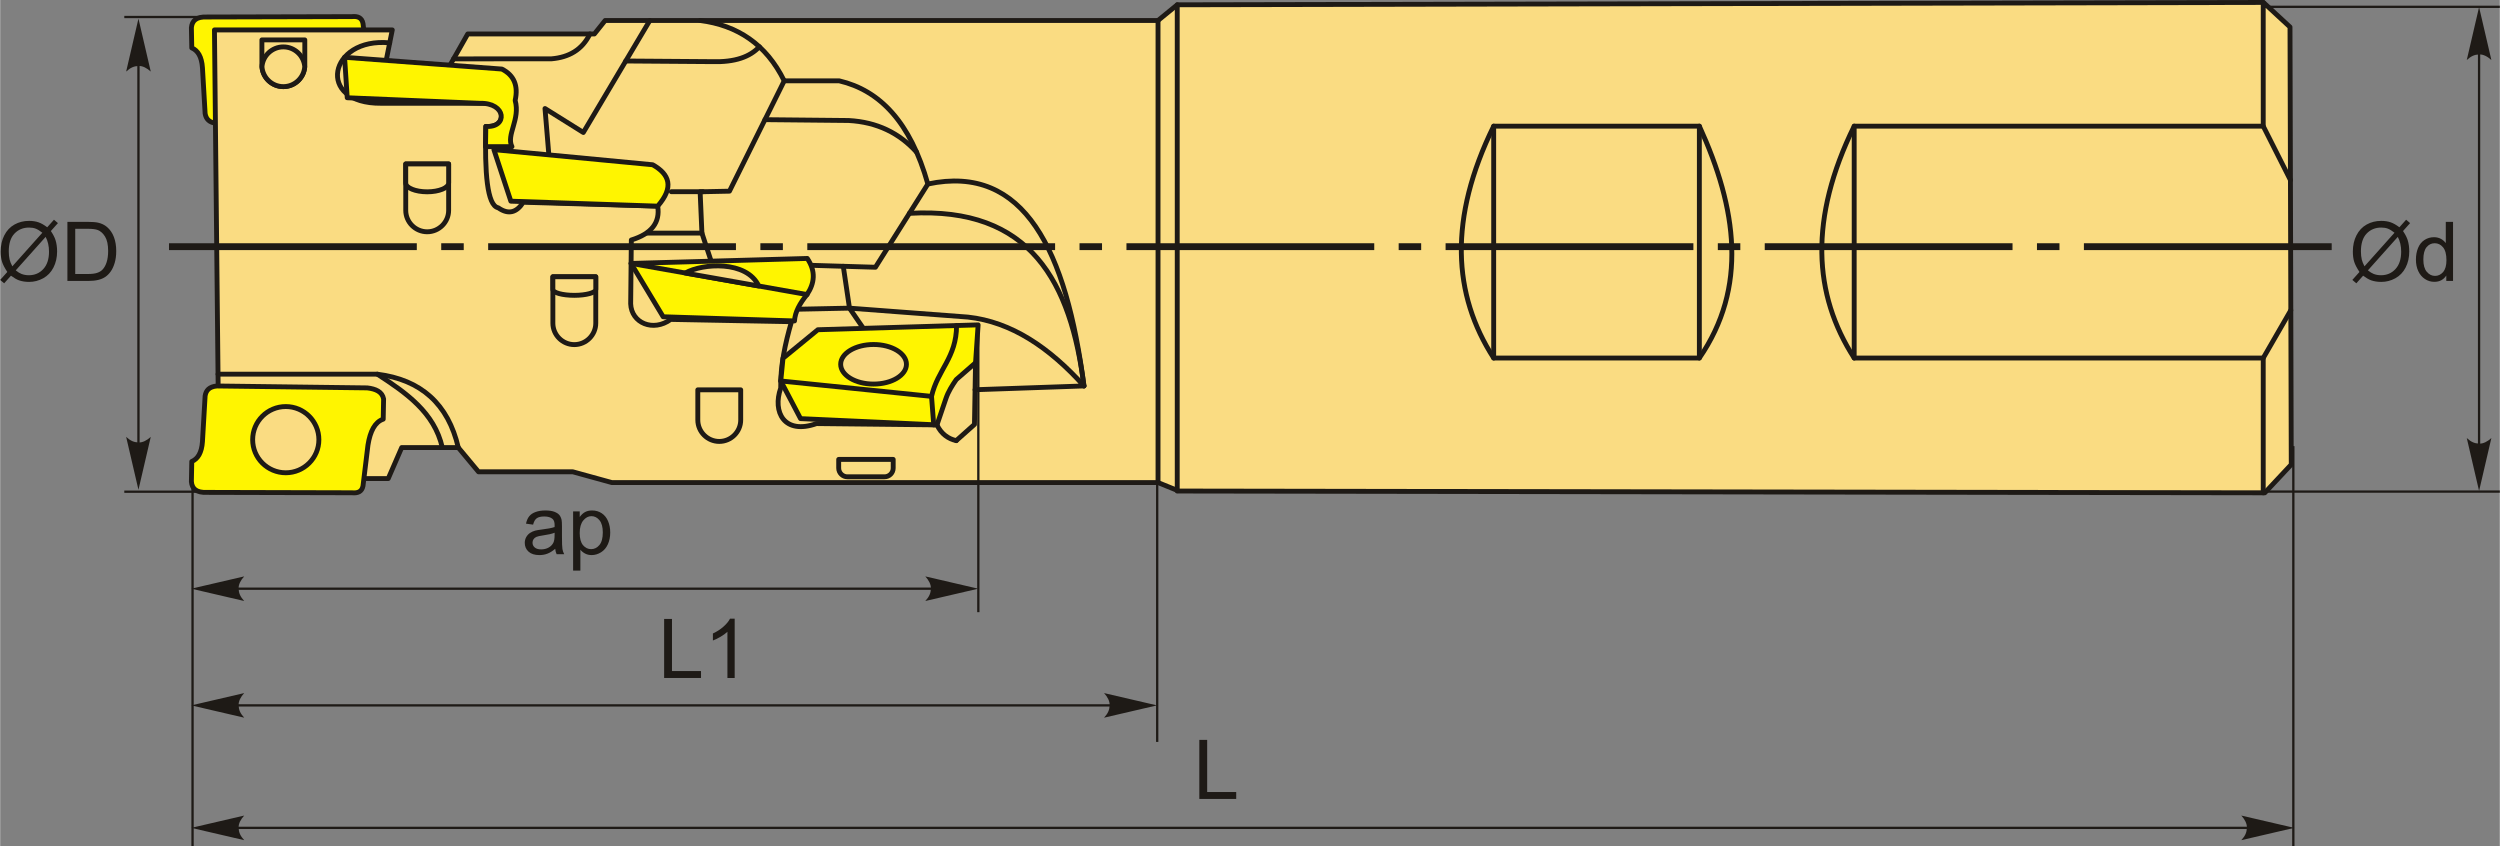 <?xml version="1.0" encoding="UTF-8"?>
<!DOCTYPE svg PUBLIC "-//W3C//DTD SVG 1.1//EN" "http://www.w3.org/Graphics/SVG/1.1/DTD/svg11.dtd">
<!-- Creator: CorelDRAW 2018 (64-Bit) -->
<svg xmlns="http://www.w3.org/2000/svg" xml:space="preserve" width="2559px" height="866px" version="1.1" style="shape-rendering:geometricPrecision; text-rendering:geometricPrecision; image-rendering:optimizeQuality; fill-rule:evenodd; clip-rule:evenodd"
viewBox="0 0 2559 866.13"
 xmlns:xlink="http://www.w3.org/1999/xlink">
 <rect x="0" y="0" width="2559" height="866.13" fill="#808080" stroke="none"/>
 <defs>
  <style type="text/css">
   <![CDATA[
    .str2 {stroke:#1E1A16;stroke-width:2.36;stroke-miterlimit:22.926}
    .str0 {stroke:#1E1A16;stroke-width:5;stroke-linecap:round;stroke-linejoin:round;stroke-miterlimit:22.926}
    .str1 {stroke:#1E1A16;stroke-width:5;stroke-linecap:round;stroke-linejoin:round;stroke-miterlimit:22.926}
    .fil2 {fill:none}
    .fil3 {fill:#1E1A16}
    .fil0 {fill:#FFF500}
    .fil1 {fill:#FADC82}
    .fil5 {fill:#1E1A16;fill-rule:nonzero}
    .fil4 {fill:#1E1A16;fill-rule:nonzero}
   ]]>
  </style>
 </defs>
 <g id="Layer_x0020_1">
  <g id="_2420274899744">
   <g>
    <g>
     <g>
      <path class="fil0 str0" d="M392.52 113.06c-1.36,7.3 -7.9,10.3 -16.79,11.32 -51.27,0.65 -102.55,1.31 -153.83,1.96 -7.93,-0.69 -11.22,-4.58 -12.1,-10.16 -0.91,-15.61 -1.82,-31.23 -2.73,-46.84 -0.78,-11.36 -4.73,-17.63 -10.93,-20.31 -0.13,-6.89 -0.26,-13.79 -0.39,-20.69 0.64,-7.1 5.05,-11.42 16,-10.93 49.46,-0.13 98.91,-0.26 148.36,-0.39 5.78,-0.57 10.15,0.91 11.33,7.03 1.69,13.92 3.38,27.85 5.07,41.77 2.25,14.18 7.1,23.66 15.62,26.55 0.13,6.9 0.26,13.79 0.39,20.69z"/>
      <path class="fil1 str0" d="M326.26 71.38c0,-18.71 -15.18,-33.89 -33.9,-33.89 -18.71,0 -33.89,15.18 -33.89,33.89 0,18.72 15.18,33.9 33.89,33.9 18.72,0 33.9,-15.18 33.9,-33.9z"/>
     </g>
     <g>
      <polygon class="fil1 str1" points="223.49,429.22 219.36,30.64 401.41,30.64 389,92.7 449.68,85.81 478.64,34.78 608.29,34.78 619.32,20.98 1185.34,20.98 1205.01,4.91 2316.96,2.5 2344.2,27.64 2345.49,475.58 2318.4,504.52 1206.7,502.7 1185.34,494.04 626.22,494.04 586.22,483.01 489.68,483.01 468.99,458.19 411.06,458.19 397.27,489.91 303.49,489.91 "/>
      <path class="fil2 str0" d="M468.99 458.19c-10.4,-44.63 -38.17,-69.5 -82.85,-75.11l-163.11 0"/>
      <path class="fil2 str0" d="M386.14 383.08c29.63,19.23 58.32,39.19 66.5,75.11"/>
      <path class="fil2 str0" d="M398.76 43.87c-62.37,-6.06 -76.37,62.53 -8.56,61.87 36.55,0 73.09,0 109.64,0 13.73,-2.83 22.33,25.34 -2.67,23.66 -1.26,47.43 1.32,81.07 12.67,83.31 10.76,7.54 19.09,4.66 25.65,-5.66 45.88,1.33 91.75,2.66 137.63,3.99 2.66,16.69 -6.25,28.28 -26.99,34.66 -0.22,21.77 -0.44,43.54 -0.67,65.31 0.74,19.81 23.16,29.08 40.99,16 41.21,0.78 82.42,1.55 123.63,2.33 -6.53,22.66 -11.42,45.32 -11,67.98 -8.61,24.48 3.43,48.14 36.66,36.32 41.1,0.45 82.2,0.9 123.3,1.34 4.31,9.35 11.84,14.44 19.75,16.11m130.74 -55.98c-17.99,-138.17 -60.66,-227.89 -159.82,-206.72"/>
      <path class="fil2 str0" d="M802.65 82.77l56.36 0c41.45,9.71 72.87,42.22 90.7,105.62l-53.66 85.21 -80.52 -2.42"/>
      <polyline class="fil2 str0" points="863.12,272.61 869.48,315.46 888.8,343.64 "/>
      <line class="fil2 str0" x1="869.48" y1="315.46" x2="792.18" y2= "317.08" />
      <path class="fil2 str0" d="M930.8 218.41c124.88,-7.28 165.16,71.18 178.73,176.7"/>
      <path class="fil2 str0" d="M716.56 20.98c38.1,4.92 67.61,24.17 86.09,61.79l-56.05 112.95 -30.04 0.62 1.84 42.3 15.32 46.61"/>
      <path class="fil2 str0" d="M782.93 122.51c28.56,0.29 57.13,0.57 85.7,0.86 29.07,1.57 51.96,12.88 69.58,32.44"/>
      <line class="fil2 str0" x1="718.4" y1="238.64" x2="662.14" y2= "238.64" />
      <line class="fil2 str0" x1="719.65" y1="196.27" x2="687.12" y2= "196.27" />
      <polyline class="fil2 str0" points="665.05,20.98 596.98,135.63 557.74,111.1 563.26,177.33 "/>
      <path class="fil2 str0" d="M603.73 34.78c-7.9,16.24 -21.53,23.9 -39.24,25.43l-100.33 0.08"/>
      <path class="fil2 str0" d="M640.43 62.45c29.38,0.22 58.76,0.44 88.14,0.66 23.82,0.77 39.15,-4.99 48.64,-15.24"/>
      <path class="fil1 str0" d="M914.22 470.32l0 8.91c0,4.89 -4.01,8.9 -8.91,8.9l-37.98 0c-4.9,0 -8.91,-4.01 -8.91,-8.9l0 -8.91 55.8 0z"/>
      <path class="fil1 str0" d="M758.11 399.1l0 30.86c0,12.08 -9.88,21.96 -21.96,21.96l0 0c-12.08,0 -21.96,-9.88 -21.96,-21.96l0 -30.86 43.92 0z"/>
      <path class="fil1 str0" d="M609.73 283.35l0 47.49c0,12.08 -9.88,21.96 -21.96,21.96l0 0c-12.08,0 -21.96,-9.88 -21.96,-21.96l0 -47.49 43.92 0z"/>
      <path class="fil1 str0" d="M609.73 283.35l0 12.99c0,3.31 -9.88,6.01 -21.96,6.01l0 0c-12.08,0 -21.96,-2.7 -21.96,-6.01l0 -12.99 43.92 0z"/>
      <path class="fil1 str0" d="M459.1 167.85l0 47.48c0,12.08 -9.88,21.96 -21.96,21.96l0 0c-12.08,0 -21.96,-9.88 -21.96,-21.96l0 -47.48 43.92 0z"/>
      <path class="fil1 str0" d="M459.1 167.85l0 19.5c0,4.96 -9.88,9.02 -21.96,9.02l0 0c-12.08,0 -21.96,-4.06 -21.96,-9.02l0 -19.5 43.92 0z"/>
      <path class="fil1 str0" d="M311.85 40.86l0 25.87c0,12.08 -9.88,21.96 -21.96,21.96l0 0c-12.08,0 -21.96,-9.89 -21.96,-21.96l0 -25.87 43.92 0z"/>
      <path class="fil1 str0" d="M311.79 68.35c-0.84,11.33 -10.37,20.34 -21.9,20.34l0 0c-11.54,0 -21.07,-9.01 -21.9,-20.34 0.83,-11.33 10.36,-20.34 21.9,-20.34l0 0c11.53,0 21.06,9.01 21.9,20.34z"/>
      <g>
       <path class="fil0 str0" d="M392.52 408.43c-1.36,-7.3 -7.9,-10.3 -16.79,-11.32 -51.27,-0.65 -102.55,-1.3 -153.83,-1.96 -7.93,0.69 -11.22,4.59 -12.1,10.16 -0.91,15.61 -1.82,31.23 -2.73,46.84 -0.78,11.36 -4.73,17.63 -10.93,20.31 -0.13,6.9 -0.26,13.79 -0.39,20.69 0.64,7.1 5.05,11.42 16,10.93 49.46,0.13 98.91,0.27 148.36,0.39 5.78,0.57 10.15,-0.9 11.33,-7.02 1.69,-13.93 3.38,-27.85 5.07,-41.78 2.25,-14.18 7.1,-23.66 15.62,-26.55 0.13,-6.89 0.26,-13.79 0.39,-20.69z"/>
       <path class="fil1 str0" d="M326.26 450.11c0,18.72 -15.18,33.89 -33.9,33.89 -18.71,0 -33.89,-15.17 -33.89,-33.89 0,-18.72 15.18,-33.9 33.89,-33.9 18.72,0 33.9,15.18 33.9,33.9z"/>
      </g>
      <path class="fil0 str0" d="M355.28 100.07l-2.7 -41.41c53.67,4.01 107.34,8.03 161.02,12.04 12.58,6.36 16.91,17.17 13.6,32.1 5.47,19.52 -9.39,35.33 -3.27,47.33 -9.01,0 -18.03,0.01 -27.05,0.01 0.1,-6.91 0.2,-13.83 0.29,-20.74 22.65,1.68 21.43,-24.51 -6.42,-23.66l-135.47 -5.67z"/>
      <path class="fil0 str0" d="M673.12 211.04l-150.33 -5.08 -17.35 -52.75 162.57 15.46c17.04,9.62 22.27,22.7 5.11,42.37z"/>
      <path class="fil0 str0" d="M826.27 264.59l-180.39 5.1 32.84 54.6c44.82,1.42 89.65,2.84 134.47,4.27 0.49,-9.08 5.48,-18.07 12.8,-27.01 7.79,-11.62 9.17,-23.83 0.28,-36.96z"/>
      <line class="fil2 str0" x1="645.88" y1="269.69" x2="825.99" y2= "301.55" />
      <path class="fil1 str0" d="M776.61 292.81c-25.09,-4.43 -50.17,-8.87 -75.26,-13.31 17.65,-10 62.86,-13.16 75.26,13.31z"/>
      <path class="fil0 str0" d="M959.04 434.98l-139.67 -6.41 -20.24 -38.55 2.27 -23.22 35.66 -29.23 164.11 -4.98 -2.65 38.79 -19.73 17.2c-4.15,6 -8.12,12.15 -10.62,19.51l-9.13 26.89z"/>
      <path class="fil2 str0" d="M979.1 333.26c-0.1,33.19 -19.35,44.97 -25.64,72.53l-154.33 -15.77"/>
      <path class="fil1 str0" d="M927.78 372.94c0,11.19 -15.08,20.26 -33.67,20.26 -18.59,0 -33.66,-9.07 -33.66,-20.26 0,-11.18 15.07,-20.25 33.66,-20.25 18.59,0 33.67,9.07 33.67,20.25z"/>
     </g>
    </g>
    <line class="fil2 str0" x1="955.72" y1="434.94" x2="953.46" y2= "405.79" />
    <polyline class="fil2 str0" points="978.79,451.09 997.42,434.5 998.52,371.38 "/>
    <path class="fil2 str0" d="M998.04 398.99l111.49 -3.88c-35.47,-39.43 -74.39,-65.64 -118.87,-70.5l-121.18 -9.15"/>
    <line class="fil2 str0" x1="1185.34" y1="494.04" x2="1185.34" y2= "20.98" />
    <line class="fil2 str0" x1="1205.01" y1="4.91" x2="1205.01" y2= "502.71" />
    <path class="fil2 str0" d="M1528.97 129.15l210.56 0c38.74,84.66 49.61,165.34 0,237.38l-210.56 0c-41.96,-65.14 -46.36,-142.8 0,-237.38z"/>
    <line class="fil2 str0" x1="1528.97" y1="129.15" x2="1528.97" y2= "366.53" />
    <line class="fil2 str0" x1="1739.53" y1="129.15" x2="1739.53" y2= "366.53" />
    <path class="fil2 str0" d="M2316.8 2.5l0 126.65 -418.76 0c-46.36,94.58 -41.96,172.24 0,237.38l418.76 0 0 137.99"/>
    <line class="fil2 str0" x1="1898.04" y1="129.15" x2="1898.04" y2= "366.53" />
    <line class="fil2 str0" x1="2316.8" y1="129.15" x2="2344.65" y2= "184.36" />
    <line class="fil2 str0" x1="2316.8" y1="366.53" x2="2345.03" y2= "317.62" />
   </g>
   <path id="ось.cdr" class="fil3" d="M474.56 249.02l-23.05 0 0 7.02 23.05 0 0 -7.02zm-301.73 0l253.68 0 0 7.02 -253.68 0 0 -7.02zm628.45 0l-23.04 0 0 7.02 23.04 0 0 -7.02zm-301.72 0l253.68 0 0 7.02 -253.68 0 0 -7.02zm628.45 0l-23.04 0 0 7.02 23.04 0 0 -7.02zm-301.72 0l253.68 0 0 7.02 -253.68 0 0 -7.02zm628.45 0l-23.04 0 0 7.02 23.04 0 0 -7.02zm-301.72 0l253.68 0 0 7.02 -253.68 0 0 -7.02zm628.45 0l-23.04 0 0 7.02 23.04 0 0 -7.02zm-301.73 0l253.69 0 0 7.02 -253.69 0 0 -7.02zm628.46 0l-23.04 0 0 7.02 23.04 0 0 -7.02zm-301.73 0l253.68 0 0 7.02 -253.68 0 0 -7.02zm326.74 0l253.68 0 0 7.02 -253.68 0 0 -7.02z"/>
   <line class="fil2 str2" x1="211.75" y1="17.41" x2="127.06" y2= "17.41" />
   <line class="fil2 str2" x1="211.75" y1="503.38" x2="127.06" y2= "503.38" />
   <line class="fil2 str2" x1="141.55" y1="42.72" x2="141.55" y2= "471.35" />
   <path id="стрелка.cdr" class="fil4" d="M141.55 19.08l12.6 54.19c-3.89,-3.55 -8.21,-5.92 -12.58,-5.74 -4.66,0.2 -8.17,1.68 -12.62,5.74l12.6 -54.19z"/>
   <path id="стрелка.cdr_0" class="fil4" d="M141.55 501.44l12.6 -54.18c-3.89,3.54 -8.21,5.91 -12.58,5.73 -4.66,-0.2 -8.17,-1.68 -12.62,-5.73l12.6 54.18z"/>
   <path class="fil5" d="M48.15 232.67l6.91 -7.73 4.06 3.47 -7.24 8.12c2.35,3.51 3.92,6.58 4.75,9.23 1.09,3.46 1.64,7.35 1.64,11.62 0,6.2 -1.26,11.71 -3.75,16.55 -2.5,4.85 -6.01,8.49 -10.53,10.97 -4.51,2.47 -9.31,3.71 -14.39,3.71 -3.79,0 -7.22,-0.53 -10.29,-1.6 -2.37,-0.83 -5.12,-2.42 -8.29,-4.76l-6.95 7.8 -4.07 -3.48 7.28 -8.15c-2.71,-4.09 -4.51,-7.58 -5.41,-10.48 -0.91,-2.9 -1.36,-6.39 -1.36,-10.46 0,-6.2 1.23,-11.74 3.71,-16.58 2.48,-4.85 5.94,-8.53 10.42,-11.03 4.46,-2.49 9.43,-3.74 14.9,-3.74 3.69,0 6.91,0.49 9.67,1.46 2.77,0.97 5.74,2.66 8.94,5.08zm-5 5.59c-2.6,-2.04 -4.86,-3.44 -6.8,-4.18 -1.93,-0.75 -4.19,-1.11 -6.8,-1.11 -6,0 -10.97,2.04 -14.89,6.12 -3.92,4.08 -5.88,10.17 -5.88,18.28 0,3.18 0.3,6.02 0.9,8.49 0.44,1.84 1.35,4.11 2.75,6.79l30.72 -34.39zm3.38 4.25l-30.61 34.27c2.12,1.73 4.08,2.94 5.85,3.63 2.34,0.91 4.86,1.36 7.57,1.36 5.98,0 10.91,-2.11 14.81,-6.34 3.9,-4.24 5.84,-10.18 5.84,-17.81 0,-5.73 -1.15,-10.75 -3.46,-15.11z"/>
   <path id="1" class="fil5" d="M68.81 287.6l0 -60.46 20.83 0c4.7,0 8.29,0.28 10.76,0.86 3.46,0.8 6.42,2.25 8.87,4.33 3.19,2.7 5.57,6.14 7.15,10.33 1.59,4.2 2.38,9 2.38,14.39 0,4.58 -0.54,8.65 -1.61,12.2 -1.07,3.54 -2.45,6.49 -4.12,8.81 -1.69,2.32 -3.52,4.15 -5.52,5.47 -1.98,1.34 -4.39,2.35 -7.2,3.04 -2.83,0.69 -6.07,1.03 -9.73,1.03l-21.81 0zm8.02 -7.09l12.89 0c3.98,0 7.11,-0.37 9.37,-1.12 2.27,-0.74 4.07,-1.78 5.42,-3.13 1.89,-1.9 3.37,-4.46 4.42,-7.67 1.06,-3.21 1.59,-7.1 1.59,-11.67 0,-6.33 -1.04,-11.2 -3.11,-14.61 -2.07,-3.41 -4.59,-5.68 -7.56,-6.84 -2.14,-0.83 -5.58,-1.24 -10.34,-1.24l-12.68 0 0 46.28z"/>
   <line class="fil2 str2" x1="2537.77" y1="34.45" x2="2537.77" y2= "463.09" />
   <path id="стрелка.cdr_1" class="fil4" d="M2537.77 7.27l12.6 54.18c-3.89,-3.54 -8.21,-5.91 -12.58,-5.73 -4.66,0.19 -8.17,1.68 -12.62,5.73l12.6 -54.18z"/>
   <path id="стрелка.cdr_2" class="fil4" d="M2537.77 502.62l12.6 -54.18c-3.89,3.54 -8.21,5.91 -12.58,5.73 -4.66,-0.19 -8.17,-1.68 -12.62,-5.73l12.6 54.18z"/>
   <path class="fil5" d="M2456.18 232.67l6.91 -7.73 4.06 3.47 -7.24 8.12c2.35,3.51 3.92,6.58 4.75,9.23 1.09,3.46 1.63,7.35 1.63,11.62 0,6.2 -1.25,11.71 -3.74,16.55 -2.5,4.85 -6.01,8.49 -10.53,10.97 -4.51,2.47 -9.31,3.71 -14.39,3.71 -3.79,0 -7.22,-0.53 -10.29,-1.6 -2.37,-0.83 -5.12,-2.42 -8.29,-4.76l-6.95 7.8 -4.07 -3.48 7.28 -8.15c-2.71,-4.09 -4.51,-7.58 -5.41,-10.48 -0.91,-2.9 -1.36,-6.39 -1.36,-10.46 0,-6.2 1.23,-11.74 3.71,-16.58 2.48,-4.85 5.94,-8.53 10.42,-11.03 4.46,-2.49 9.43,-3.74 14.9,-3.74 3.69,0 6.91,0.49 9.67,1.46 2.77,0.97 5.74,2.66 8.94,5.08zm-5 5.59c-2.6,-2.04 -4.86,-3.44 -6.8,-4.18 -1.93,-0.75 -4.19,-1.11 -6.8,-1.11 -6.01,0 -10.97,2.04 -14.89,6.12 -3.92,4.08 -5.88,10.17 -5.88,18.28 0,3.18 0.3,6.02 0.9,8.49 0.44,1.84 1.35,4.11 2.75,6.79l30.72 -34.39zm3.38 4.25l-30.61 34.27c2.12,1.73 4.08,2.94 5.85,3.63 2.34,0.91 4.86,1.36 7.57,1.36 5.98,0 10.91,-2.11 14.81,-6.34 3.9,-4.24 5.84,-10.18 5.84,-17.81 0,-5.73 -1.15,-10.75 -3.46,-15.11z"/>
   <path id="1" class="fil5" d="M2504.2 287.6l0 -5.56c-2.78,4.32 -6.86,6.49 -12.25,6.49 -3.49,0 -6.7,-0.96 -9.61,-2.89 -2.93,-1.91 -5.19,-4.6 -6.81,-8.03 -1.61,-3.45 -2.41,-7.4 -2.41,-11.88 0,-4.36 0.73,-8.32 2.18,-11.88 1.47,-3.55 3.65,-6.28 6.56,-8.16 2.9,-1.9 6.17,-2.85 9.75,-2.85 2.65,0 5,0.57 7.06,1.68 2.05,1.11 3.72,2.58 5.02,4.36l0 -21.74 7.43 0 0 60.46 -6.92 0zm-23.48 -21.86c0,5.6 1.18,9.79 3.56,12.56 2.37,2.77 5.17,4.15 8.39,4.15 3.25,0 6.01,-1.32 8.29,-3.97 2.26,-2.65 3.4,-6.68 3.4,-12.12 0,-5.96 -1.15,-10.36 -3.47,-13.16 -2.31,-2.8 -5.17,-4.19 -8.56,-4.19 -3.31,0 -6.06,1.34 -8.29,4.02 -2.21,2.69 -3.32,6.93 -3.32,12.71z"/>
   <line class="fil2 str2" x1="2316.8" y1="6.99" x2="2559" y2= "6.99" />
   <line class="fil2 str2" x1="2316.8" y1="503.26" x2="2559" y2= "503.26" />
   <line class="fil2 str2" x1="196.93" y1="493.15" x2="196.93" y2= "866.13" />
   <line class="fil2 str2" x1="1001.38" y1="333.59" x2="1001.38" y2= "626.72" />
   <path class="fil5" d="M568.2 561.85c-2.76,2.35 -5.42,4 -7.97,4.97 -2.55,0.97 -5.28,1.45 -8.2,1.45 -4.82,0 -8.52,-1.17 -11.11,-3.52 -2.59,-2.33 -3.88,-5.33 -3.88,-8.98 0,-2.14 0.49,-4.09 1.46,-5.86 0.99,-1.78 2.27,-3.19 3.84,-4.26 1.59,-1.06 3.37,-1.88 5.35,-2.43 1.47,-0.38 3.68,-0.74 6.62,-1.11 5.99,-0.71 10.43,-1.56 13.25,-2.55 0.03,-1.01 0.05,-1.66 0.05,-1.93 0,-3.01 -0.71,-5.13 -2.11,-6.37 -1.9,-1.68 -4.73,-2.51 -8.48,-2.51 -3.5,0 -6.09,0.62 -7.75,1.85 -1.68,1.22 -2.9,3.39 -3.7,6.51l-7.27 -1.01c0.67,-3.11 1.75,-5.63 3.27,-7.54 1.52,-1.92 3.71,-3.38 6.59,-4.42 2.85,-1.03 6.19,-1.55 9.96,-1.55 3.74,0 6.8,0.43 9.15,1.32 2.33,0.89 4.07,1.99 5.16,3.32 1.1,1.34 1.88,3.03 2.33,5.07 0.23,1.27 0.36,3.55 0.36,6.83l0 9.85c0,6.88 0.16,11.23 0.47,13.07 0.29,1.85 0.91,3.6 1.81,5.29l-7.77 0c-0.74,-1.56 -1.22,-3.39 -1.43,-5.49zm-0.59 -16.46c-2.71,1.1 -6.76,2.02 -12.16,2.78 -3.07,0.44 -5.24,0.93 -6.51,1.48 -1.26,0.55 -2.23,1.35 -2.92,2.39 -0.69,1.06 -1.04,2.23 -1.04,3.52 0,1.96 0.74,3.61 2.25,4.91 1.5,1.31 3.7,1.97 6.58,1.97 2.86,0 5.41,-0.61 7.65,-1.87 2.22,-1.24 3.87,-2.94 4.91,-5.09 0.8,-1.68 1.19,-4.14 1.19,-7.39l0.05 -2.7z"/>
   <path id="1" class="fil5" d="M586.53 584.15l0 -60.63 6.76 0 0 5.75c1.59,-2.22 3.39,-3.9 5.4,-5.01 2,-1.11 4.44,-1.67 7.29,-1.67 3.75,0 7.04,0.95 9.9,2.88 2.86,1.92 5.01,4.63 6.47,8.12 1.45,3.51 2.18,7.34 2.18,11.52 0,4.46 -0.8,8.48 -2.4,12.07 -1.61,3.58 -3.94,6.32 -7.01,8.24 -3.06,1.89 -6.28,2.85 -9.66,2.85 -2.47,0 -4.7,-0.52 -6.65,-1.56 -1.97,-1.04 -3.58,-2.35 -4.84,-3.94l0 21.38 -7.44 0zm6.76 -38.45c0,5.61 1.14,9.76 3.41,12.45 2.28,2.69 5.03,4.04 8.27,4.04 3.3,0 6.11,-1.39 8.45,-4.18 2.35,-2.78 3.51,-7.09 3.51,-12.93 0,-5.58 -1.14,-9.74 -3.43,-12.51 -2.29,-2.78 -5.02,-4.16 -8.2,-4.16 -3.16,0 -5.94,1.48 -8.36,4.42 -2.44,2.96 -3.65,7.24 -3.65,12.87z"/>
   <line class="fil2 str2" x1="225.85" y1="602.68" x2="974.19" y2= "602.68" />
   <path id="стрелка.cdr_3" class="fil4" d="M195.62 602.68l54.19 -12.6c-3.55,3.9 -5.92,8.22 -5.74,12.59 0.2,4.65 1.68,8.16 5.74,12.61l-54.19 -12.6z"/>
   <path id="стрелка.cdr_4" class="fil4" d="M1001.28 602.68l-54.18 -12.6c3.54,3.9 5.91,8.22 5.73,12.59 -0.19,4.65 -1.68,8.16 -5.73,12.61l54.18 -12.6z"/>
   <polygon class="fil5" points="679.72,694.09 679.72,633.63 687.75,633.63 687.75,686.99 717.47,686.99 717.47,694.09 "/>
   <path id="1" class="fil5" d="M751.94 694.09l-7.43 0 0 -47.32c-1.79,1.72 -4.14,3.42 -7.04,5.12 -2.9,1.71 -5.52,2.99 -7.83,3.83l0 -7.18c4.15,-1.94 7.79,-4.3 10.9,-7.09 3.11,-2.77 5.32,-5.46 6.61,-8.08l4.79 0 0 60.72z"/>
   <line class="fil2 str2" x1="225.85" y1="722.14" x2="1152.7" y2= "722.14" />
   <path id="стрелка.cdr_5" class="fil4" d="M195.62 722.14l54.19 -12.6c-3.55,3.89 -5.92,8.21 -5.74,12.58 0.2,4.66 1.68,8.17 5.74,12.62l-54.19 -12.6z"/>
   <line class="fil2 str2" x1="1184.49" y1="493.15" x2="1184.49" y2= "759.54" />
   <path id="стрелка.cdr_6" class="fil4" d="M1184.28 722.14l-54.19 -12.6c3.54,3.89 5.91,8.21 5.74,12.58 -0.2,4.66 -1.68,8.17 -5.74,12.62l54.19 -12.6z"/>
   <polygon class="fil5" points="1227.63,817.92 1227.63,757.46 1235.65,757.46 1235.65,810.83 1265.38,810.83 1265.38,817.92 "/>
   <line class="fil2 str2" x1="225.85" y1="847.53" x2="2310.22" y2= "847.53" />
   <path id="стрелка.cdr_7" class="fil4" d="M195.62 847.53l54.19 -12.6c-3.55,3.89 -5.92,8.21 -5.74,12.58 0.2,4.66 1.68,8.17 5.74,12.62l-54.19 -12.6z"/>
   <path id="стрелка.cdr_8" class="fil4" d="M2348.54 847.53l-54.19 -12.6c3.54,3.89 5.91,8.21 5.74,12.58 -0.2,4.66 -1.68,8.17 -5.74,12.62l54.19 -12.6z"/>
   <line class="fil2 str2" x1="2347.62" y1="456.71" x2="2347.62" y2= "866.13" />
  </g>
 </g>
</svg>
